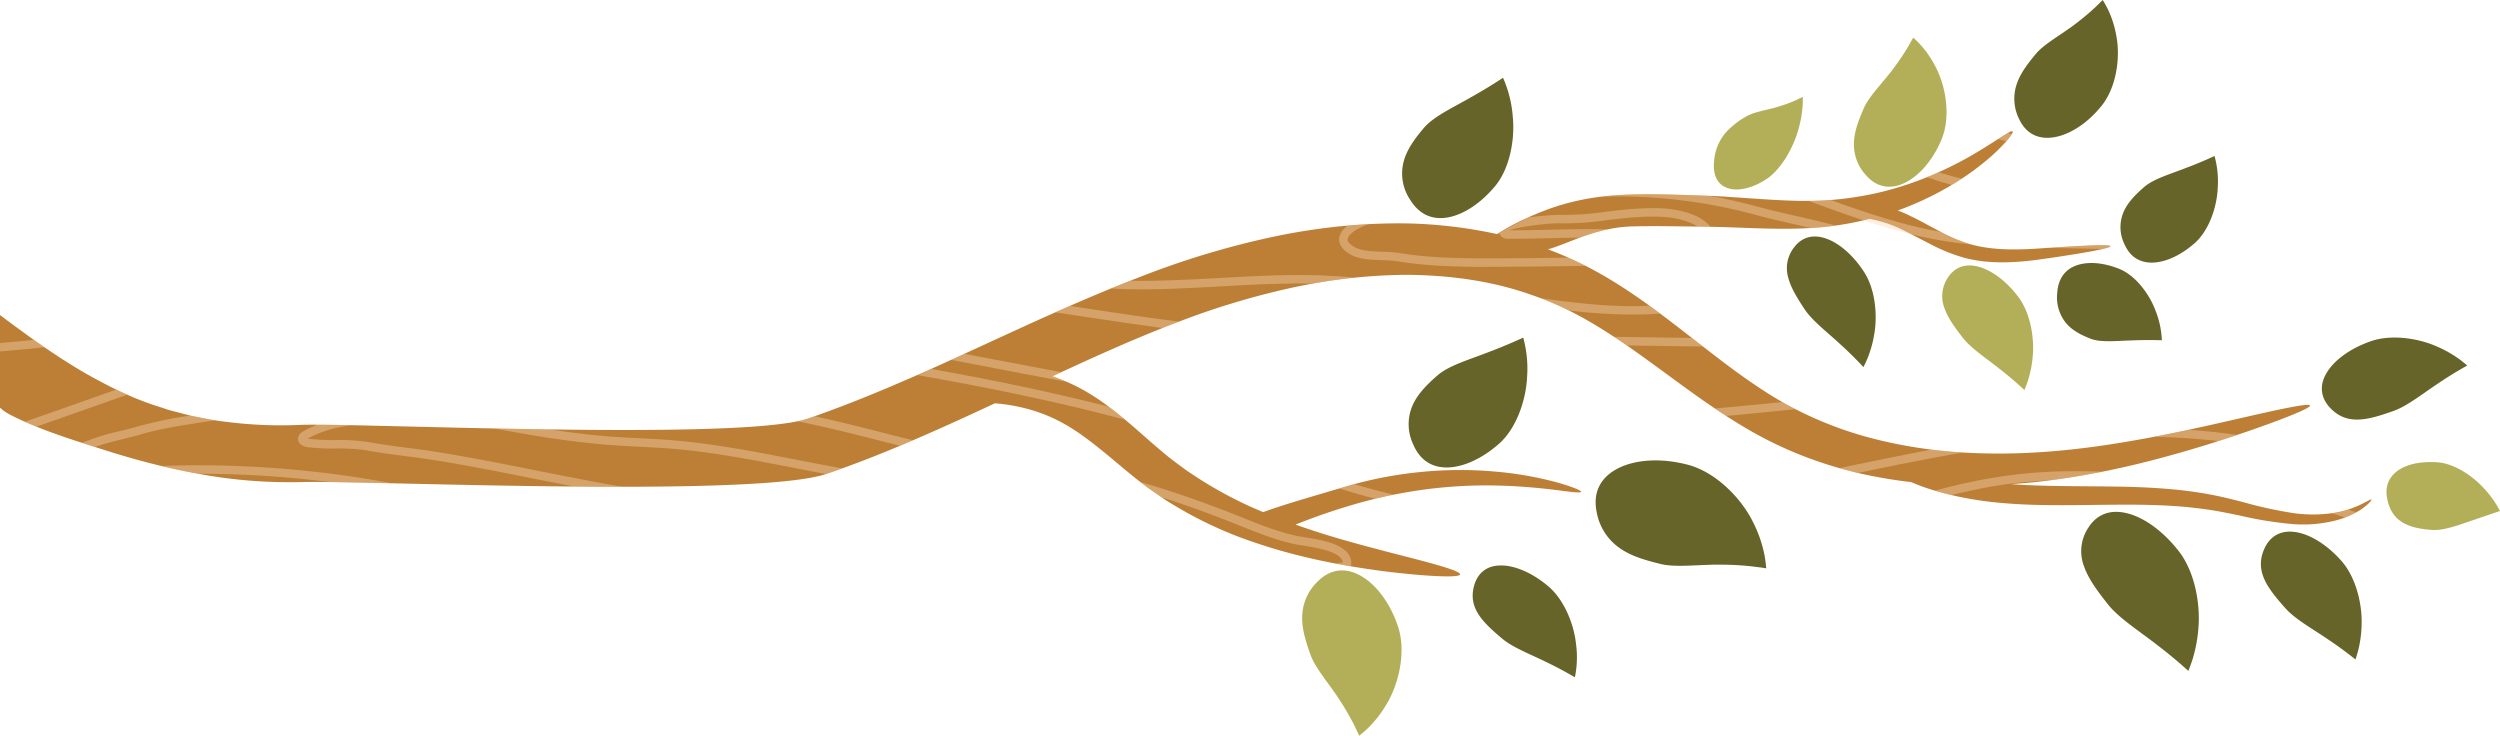 <svg id="Group_5965" data-name="Group 5965" xmlns="http://www.w3.org/2000/svg" xmlns:xlink="http://www.w3.org/1999/xlink" width="884.684" height="260.326" viewBox="0 0 884.684 260.326">
  <defs>
    <clipPath id="clip-path">
      <rect id="Rectangle_2714" data-name="Rectangle 2714" width="884.684" height="260.326" fill="none"/>
    </clipPath>
    <clipPath id="clip-path-3">
      <rect id="Rectangle_2712" data-name="Rectangle 2712" width="833.79" height="153.341" fill="none"/>
    </clipPath>
  </defs>
  <g id="Group_5964" data-name="Group 5964" clip-path="url(#clip-path)">
    <g id="Group_5963" data-name="Group 5963">
      <g id="Group_5962" data-name="Group 5962" clip-path="url(#clip-path)">
        <path id="Path_5266" data-name="Path 5266" d="M836.574,243.7a24.746,24.746,0,0,1-2.784,1.785,29.367,29.367,0,0,1-3.913,1.806c-.836.315-1.726.609-2.67.873a46.8,46.8,0,0,1-15.51,1.491,130.39,130.39,0,0,1-18.819-2.99c-3.288-.684-6.626-1.39-10.023-1.927s-6.886-.962-10.43-1.268c-7.092-.592-14.389-.747-21.658-.714-14.515.076-28.951.575-41.321-.516a126.063,126.063,0,0,1-18.882-2.876h0c-2.083-.491-4.023-1.016-5.828-1.558q-2.135-.636-4.023-1.3c-1.591-.575-3.04-1.15-4.384-1.726a172.354,172.354,0,0,1-18.941-3.262l-.5-.113q-3-.731-6.021-1.591a145.17,145.17,0,0,1-14.457-4.95,139,139,0,0,1-19.932-9.993q-2.847-1.707-5.627-3.51-2.009-1.3-3.993-2.637c-9.25-6.244-18.089-13.05-27.057-19.432-1.36-.966-2.708-1.927-4.081-2.876H575.7c-1.5-1.033-3.015-2.057-4.535-3.053-3.212-2.116-6.458-4.136-9.758-6.009-2.083-1.184-4.169-2.305-6.3-3.351a.015.015,0,0,0-.013,0c-3.208-1.587-6.466-3.023-9.817-4.287,0,0,0,0-.008,0-1.146-.437-2.3-.848-3.464-1.243-13.583-4.854-28.321-6.852-43.135-7.046a188.27,188.27,0,0,0-19.424,1.016h-.017q-7.394.768-14.746,2.091a.008.008,0,0,0-.013,0s0,0-.008,0q-5.171.932-10.283,2.12a275.856,275.856,0,0,0-36.966,11.333q-2.941,1.109-5.853,2.267h0c-12.181,4.824-24.1,10.207-35.82,15.628q-1.562.731-3.124,1.453c1.671.563,3.372,1.209,5.1,1.957a65.615,65.615,0,0,1,7.869,4.06c2.385,1.44,4.711,3.04,7,4.749,1.961,1.47,3.892,3.015,5.794,4.606,1.931,1.612,3.838,3.267,5.723,4.925,2.964,2.6,5.912,5.211,8.923,7.675,1.495,1.239,3.061,2.385,4.627,3.544L419.8,230.6l2.461,1.638a144.279,144.279,0,0,0,20.906,11.513c1.285.571,2.574,1.108,3.863,1.65,5.979-2.272,16.241-5.223,26.864-8.368l2.377-.705q1.423-.422,2.922-.827a144.27,144.27,0,0,1,23.081-4.258,141.122,141.122,0,0,1,27.658-.122,125.209,125.209,0,0,1,21.364,3.838c5.261,1.524,8.326,2.822,8.209,3.25-.13.491-3.414.071-8.738-.626-5.333-.663-12.752-1.411-21.112-1.6a165.472,165.472,0,0,0-26.629,1.562c-3.367.466-6.689,1.041-9.9,1.688-2.238.453-4.421.941-6.533,1.449-2.948.718-5.761,1.478-8.381,2.255-9.12,2.708-15.359,5.127-19.764,6.869,2.183.773,4.354,1.52,6.5,2.217,7.117,2.339,13.978,4.228,20.217,5.891,6.231,1.684,11.866,3.065,16.564,4.316,9.409,2.452,15.112,4.258,14.956,5.207-.151.928-6.122.915-15.876.071-4.871-.445-10.7-1.062-17.2-2.053q-2.708-.4-5.563-.882-2.595-.435-5.3-.949c-3.367-.634-6.853-1.369-10.417-2.225a195.21,195.21,0,0,1-23.513-7.092,141.922,141.922,0,0,1-23.366-11.366c-.932-.571-1.873-1.121-2.792-1.7l-1.6-1.1-1.092-.747c-1.8-1.226-3.586-2.448-5.282-3.758-.382-.294-.76-.588-1.138-.882-2.956-2.309-5.74-4.64-8.41-6.873-6.009-5.055-11.534-9.54-16.871-12.748a55.941,55.941,0,0,0-14.96-6.349,63.17,63.17,0,0,0-11.24-1.894c-9.75,4.547-19.4,8.973-28.972,13.071q-2.305,1-4.6,1.952c-6.853,2.872-13.663,5.559-20.44,8q-2.79,1.008-5.568,1.952l-.16.05c-10.535,3.481-39.792,4.489-72.186,4.505-5.589,0-11.274-.021-16.972-.076-23.056-.193-46.334-.747-64.528-1.155-8.742-.2-16.312-.361-22.119-.437a.006.006,0,0,0-.008,0c-4.22-.05-7.507-.059-9.636,0a175.839,175.839,0,0,1-36.731-2.935H70.12q-6.582-1.184-13.088-2.763c-6.848-1.646-13.625-3.582-20.3-5.715q-1.568-.5-3.158-1c-1.495-.479-3-.957-4.505-1.449-5.416-1.747-10.892-3.6-16.178-5.74-1.381-.563-2.754-1.142-4.106-1.743-1.8-.8-3.573-1.646-5.3-2.536A15.6,15.6,0,0,1,0,208.425V175.653c.81.609,1.642,1.226,2.507,1.877,2.843,2.1,5.971,4.417,9.473,6.9q1.8,1.279,3.733,2.607c2.637,1.81,5.463,3.687,8.511,5.6q6.638,4.22,14.813,8.36c.693.344,1.394.684,2.1,1.029q1.908.913,3.9,1.805a100.562,100.562,0,0,0,12.223,4.589q1.253.422,2.532.848l2.641.684c1.608.411,3.229.869,4.9,1.268.176.046.357.088.533.13,2.679.516,5.412,1.1,8.251,1.558,1.134.181,2.288.344,3.46.474a151.952,151.952,0,0,0,26.583,1.146c1.44-.063,3.552-.084,6.235-.067,3.153.017,7.1.076,11.664.168,13.037.26,31.189.768,50.709,1.159,6.47.13,13.1.248,19.734.34,36.156.5,72.749.244,87.764-2.893a31.011,31.011,0,0,0,3.569-.936c.81-.277,1.621-.554,2.435-.84,11.123-3.888,22.64-8.6,34.439-13.751q.938-.409,1.881-.823,2.437-1.071,4.9-2.171,3.521-1.568,7.088-3.2,2.343-1.064,4.7-2.146c6.773-3.1,13.663-6.294,20.683-9.494q5.668-2.589,11.463-5.173,2.551-1.14,5.135-2.267,7.212-3.149,14.62-6.2,3.37-1.379,6.773-2.717h.017c1.4-.554,2.792-1.1,4.207-1.646a301.145,301.145,0,0,1,45.952-13.823,219.946,219.946,0,0,1,26.7-4.039q3.684-.328,7.386-.516,7.356-.39,14.763-.244a166.158,166.158,0,0,1,30.807,3.758c.223-.147.437-.29.676-.445,0,0,.013-.008.017-.013a84.318,84.318,0,0,1,10.153-5.383c1.6-.718,3.351-1.465,5.295-2.225a82.821,82.821,0,0,1,13.55-4.014c2.221-.47,4.594-.857,7.088-1.159,3.472-.42,7.193-.68,11.114-.777,6.752-.185,13.936.021,21.406.269,1.847.063,3.745.13,5.673.206h0c1.923.08,3.876.172,5.832.294,3.863.26,7.78.525,11.719.794,5.975.4,11.929.739,17.748.7q2.645-.019,5.249-.155,1.279-.069,2.544-.168a114.677,114.677,0,0,0,18.958-3.086,116.686,116.686,0,0,0,15.078-4.963q2.135-.863,4.14-1.768a126.74,126.74,0,0,0,13.4-6.966c3.086-1.839,5.647-3.5,7.646-4.782,1.44-.928,2.591-1.667,3.439-2.146.945-.533,1.52-.743,1.7-.542.109.113.017.432-.273.932a17.992,17.992,0,0,1-1.957,2.574,68.562,68.562,0,0,1-8.036,7.566,89.025,89.025,0,0,1-7.743,5.647h0q-1.682,1.1-3.51,2.2a108.779,108.779,0,0,1-19.142,9.053,49.316,49.316,0,0,1,4.631,2.02c3.409,1.612,6.9,3.645,10.543,5.521l0,0a58.2,58.2,0,0,0,9.955,4.228c.256.076.512.151.768.223,0,0,0,0,.008,0,7.235,2.028,15.25,1.973,22.459,1.566,1.8-.126,3.548-.244,5.236-.353h.042c12.454-.823,21.595-1.255,21.653-.55.017.218-.945.55-2.683.962h-.021c-4.262,1-13.163,2.456-23.87,3.922-7.57.924-16.438,1.495-25-.76a60.385,60.385,0,0,1-11.748-4.665c-2.549-1.285-4.938-2.565-7.188-3.712l0,0c-.89-.453-1.755-.89-2.6-1.3a43.714,43.714,0,0,0-12.181-4.119c-.7.176-1.394.344-2.1.508-3.2.743-6.475,1.373-9.825,1.848-1.188.168-2.389.319-3.594.445q-2.6.277-5.211.424c-6.395.382-12.8.281-19.033.092-3.93-.139-7.835-.277-11.694-.411-1.6-.055-3.2-.088-4.778-.118q-2.28-.044-4.552-.067c-.651-.013-1.3-.021-1.953-.029-7.44-.1-14.5-.214-20.826-.042A48.226,48.226,0,0,0,569.1,145.3a68.684,68.684,0,0,0-9.993,2.948c-3.829,1.415-7.184,2.885-10.153,3.8-.4.122-.777.244-1.167.365q3.653,1.342,7.209,2.922,3.086,1.373,6.084,2.9c2.985,1.516,5.9,3.137,8.7,4.833,4.862,2.935,9.477,6.067,13.911,9.275q1.909,1.379,3.771,2.767c.588.441,1.172.878,1.755,1.318,3.225,2.44,6.378,4.887,9.485,7.3a.015.015,0,0,0,.008,0c1.31,1.025,2.6,2.028,3.892,3.032,7.272,5.647,14.347,11.043,21.582,15.691q3.212,2.1,6.5,3.972,2.33,1.329,4.694,2.54a133.6,133.6,0,0,0,24.8,9.708,164.6,164.6,0,0,0,23.207,4.589q5.668.712,11.232,1.033c.735.046,1.47.088,2.2.122,23.782,1.188,45.276-1.944,63.058-5.219.84-.16,1.667-.319,2.49-.479q6.387-1.234,12.122-2.465c11.118-2.368,20.335-4.589,27.351-6.13,9.9-2.2,15.418-3.149,15.62-2.46s-4.908,2.952-14.448,6.454c-3.258,1.184-7.033,2.524-11.3,3.955q-3.124,1.058-6.6,2.167c-6.84,2.188-14.687,4.518-23.488,6.806-5.484,1.423-11.349,2.8-17.581,4.035h0q-5.883,1.172-12.193,2.162c-1.961.294-3.951.584-5.975.844a.032.032,0,0,1-.017,0c-3.582.47-7.264.882-11.034,1.167-1.05.088-2.116.16-3.174.231,11.526.894,25.113.655,39.183.911,7.36.143,14.855.516,22.182,1.377,3.661.445,7.277,1.012,10.8,1.721s6.915,1.579,10.169,2.414a143.7,143.7,0,0,0,18.063,3.9,49.2,49.2,0,0,0,13.063-.025h0c.508-.071,1-.151,1.482-.239a34.244,34.244,0,0,0,4.354-1.071,36.275,36.275,0,0,0,4.9-1.965c2.066-1.041,3.17-1.751,3.342-1.541.134.155-.676,1.23-2.616,2.721" transform="translate(0 -64.167)" fill="#bc7f35"/>
        <g id="Group_5961" data-name="Group 5961" transform="translate(0 47.06)" opacity="0.4">
          <g id="Group_5960" data-name="Group 5960">
            <g id="Group_5959" data-name="Group 5959" clip-path="url(#clip-path-3)">
              <path id="Path_5267" data-name="Path 5267" d="M1688.861,112.47a17.994,17.994,0,0,1-1.957,2.574c-.979-.273-1.948-.542-2.914-.819,1.44-.928,2.591-1.667,3.439-2.146l1.432.39" transform="translate(-976.912 -112.079)" fill="#f9d9b6"/>
              <path id="Path_5268" data-name="Path 5268" d="M11.979,286.419q1.8,1.279,3.733,2.607-3.3.365-6.6.693-4.617.46-9.111.815v-3.006q4.352-.34,8.818-.785c1.054-.1,2.108-.21,3.162-.323" transform="translate(0 -213.217)" fill="#f9d9b6"/>
              <path id="Path_5269" data-name="Path 5269" d="M837.435,306.152c1.671.563,3.372,1.209,5.1,1.957-10.871-2.007-21.683-4.077-32.427-6.134q-4.251-.812-8.515-1.629,2.343-1.064,4.7-2.146,2.192.416,4.375.836,14.864,2.847,29.891,5.664-1.562.731-3.124,1.453" transform="translate(-465.016 -220.051)" fill="#f9d9b6"/>
              <path id="Path_5270" data-name="Path 5270" d="M1473.828,341.379c-8.129.81-16.308,1.621-24.525,2.381q-2.009-1.3-3.993-2.637,11.967-1.09,23.824-2.284,2.33,1.329,4.694,2.54" transform="translate(-838.45 -243.626)" fill="#f9d9b6"/>
              <path id="Path_5271" data-name="Path 5271" d="M53.276,328.329q1.908.913,3.9,1.806-7.149,2.494-14.226,5.013c-5.95,2.108-11.925,4.224-17.925,6.3-1.381-.563-2.754-1.142-4.106-1.743,6.966-2.4,13.974-4.879,21.032-7.377q5.637-2,11.324-4" transform="translate(-12.136 -237.529)" fill="#f9d9b6"/>
              <path id="Path_5272" data-name="Path 5272" d="M840.84,324.3c1.961,1.47,3.892,3.015,5.794,4.606-24.034-6.416-48.61-11.425-73.584-15.813q2.437-1.071,4.9-2.171c21.288,3.813,42.278,8.108,62.894,13.377" transform="translate(-448.46 -227.43)" fill="#f9d9b6"/>
              <path id="Path_5273" data-name="Path 5273" d="M1147.871,411.778c-2.238.453-4.421.941-6.533,1.449-4.262-1.121-8.494-2.347-12.7-3.645l2.377-.705q1.423-.422,2.922-.827c4.615,1.36,9.263,2.62,13.932,3.729" transform="translate(-654.744 -283.776)" fill="#f9d9b6"/>
              <path id="Path_5274" data-name="Path 5274" d="M1593.868,379.972q-4.415.743-8.922,1.579c-9.385,1.747-18.937,3.691-28.308,5.631l-.5-.113q-3-.731-6.021-1.591c10.678-2.213,21.683-4.5,32.516-6.538q5.668.712,11.232,1.033" transform="translate(-899.252 -266.889)" fill="#f9d9b6"/>
              <path id="Path_5275" data-name="Path 5275" d="M1845.016,364.067q-3.124,1.058-6.6,2.167-10.928-1.272-22.741-1.52,6.387-1.234,12.122-2.465,8.88.6,17.224,1.818" transform="translate(-1053.302 -257.207)" fill="#f9d9b6"/>
              <path id="Path_5276" data-name="Path 5276" d="M1690.074,397.306q-5.882,1.172-12.193,2.162c-1.961.294-3.951.584-5.975.844a.032.032,0,0,1-.017,0,161.753,161.753,0,0,0-27.5,3.485l-.848.181c-2.57.554-4.875,1.083-6.937,1.6h0c-2.083-.491-4.023-1.016-5.828-1.558,3.258-.924,7.247-1.915,12.143-2.964l.831-.176a171.339,171.339,0,0,1,35.01-3.745q5.675-.057,11.32.172" transform="translate(-946.039 -277.438)" fill="#f9d9b6"/>
              <path id="Path_5277" data-name="Path 5277" d="M1973.779,430.458a29.379,29.379,0,0,1-3.914,1.806q-2.355-.794-4.765-1.495c.508-.071,1-.151,1.482-.239a34.255,34.255,0,0,0,4.354-1.071q1.429.479,2.843,1" transform="translate(-1139.99 -296.197)" fill="#f9d9b6"/>
              <path id="Path_5278" data-name="Path 5278" d="M507.44,394.308c-2.074-.462-4.1-.777-5.727-1.029-.936-.147-1.73-.269-2.3-.386-6.584-1.365-12.559-3.754-18.886-6.281q-1.833-.737-3.7-1.474c-12.273-4.816-23.064-8.536-33.129-11.387.378.294.756.588,1.138.882,1.7,1.31,3.485,2.532,5.282,3.758l1.092.747c7.583,2.406,15.662,5.307,24.525,8.788q1.858.731,3.687,1.465c6.454,2.578,12.546,5.013,19.386,6.433.6.122,1.449.256,2.448.411,1.583.248,3.552.554,5.534,1,3.825.852,8.372,2.406,8.545,4.976q-1.209.239-2.431.42,2.7.516,5.3.949a5.8,5.8,0,0,0,.13-1.213c0-5.622-8.2-7.453-10.892-8.053M108.027,350.359c-.176-.042-.357-.084-.533-.13A142.023,142.023,0,0,0,88.9,354.1c-1.73.512-3.695.991-5.778,1.5a83.053,83.053,0,0,0-13.894,4.287c1.507.491,3.011.97,4.505,1.449,3.338-1.171,6.873-2.036,10.1-2.83,2.116-.516,4.115-1.008,5.916-1.541,7.167-2.12,14.721-3.263,22.023-4.363q2.23-.334,4.5-.689c-2.838-.458-5.572-1.041-8.251-1.558M351.4,356c-4.22-1.071-8.44-2.141-12.672-3.162q-5.133-1.234-10.3-2.368c-.815.286-1.625.563-2.435.84a31,31,0,0,1-3.569.936q7.835,1.625,15.6,3.5c4.22,1.016,8.427,2.087,12.638,3.153q3.955,1.008,7.974,2.011,2.3-.957,4.6-1.952c-3.985-.962-7.936-1.965-11.841-2.96M124.927,368.116c-9.216-.365-18.529-.382-27.733-.059q6.506,1.568,13.088,2.763h.013c4.845,0,9.7.1,14.515.286,10.631.42,21.28,1.3,31.852,2.645a.006.006,0,0,1,.008,0c5.807.076,13.377.239,22.119.437a373.313,373.313,0,0,0-53.862-6.071" transform="translate(-40.162 -250.234)" fill="#f9d9b6"/>
              <path id="Path_5279" data-name="Path 5279" d="M426.8,370.193c-13.663-2.654-27.788-5.4-41.745-6.626-4.354-.386-8.78-.613-13.063-.831-3.867-.2-7.873-.4-11.786-.722-6.067-.5-11.95-1.264-16.909-1.952-1.02-.139-2.045-.29-3.065-.445-6.638-.092-13.264-.21-19.734-.34q2.715.472,5.463.966c5.521.983,11.228,2,16.925,2.784,5,.693,10.938,1.47,17.077,1.973,3.96.319,7.986.529,11.878.726,4.253.218,8.65.441,12.949.823,13.8,1.218,27.851,3.947,41.438,6.584,3.892.756,7.843,1.524,11.815,2.259l.16-.05q2.777-.945,5.568-1.952c-5.7-1-11.391-2.112-16.972-3.2m-79.219,6.328q-6.664-1.285-13.31-2.62c-11.526-2.288-23.442-4.657-35.262-6.512-3.137-.491-6.34-.9-9.435-1.3-4.333-.563-8.818-1.142-13.121-1.94a65.529,65.529,0,0,0-11.8-.76,75,75,0,0,1-9.645-.453,2.615,2.615,0,0,1-.411-.088,40.268,40.268,0,0,1,11.862-4.111c1.108-.231,2.221-.432,3.334-.617-4.568-.092-8.511-.151-11.664-.168a32.18,32.18,0,0,0-5.093,2.343,3.291,3.291,0,0,0-1.8,2.251,2.97,2.97,0,0,0-.025.382c0,1.528,1.331,2.7,3.4,2.973a76.59,76.59,0,0,0,10.035.483,62.409,62.409,0,0,1,11.265.71c4.388.815,8.91,1.4,13.281,1.965,3.078.395,6.26.806,9.355,1.293,11.761,1.843,23.648,4.207,35.144,6.491q6.664,1.323,13.327,2.62c.621.122,1.247.239,1.873.361,5.7.055,11.383.08,16.972.076-6.155-1.041-12.269-2.217-18.277-3.376" transform="translate(-145.731 -254.713)" fill="#f9d9b6"/>
              <path id="Path_5280" data-name="Path 5280" d="M901.69,258.952c10.3,1.554,20.868,3.153,31.458,4.455q-2.941,1.108-5.853,2.267h0c-8.776-1.155-17.5-2.469-26.049-3.762-3.93-.592-7.9-1.192-11.891-1.776q2.551-1.14,5.135-2.267,3.621.542,7.205,1.083" transform="translate(-515.928 -196.654)" fill="#f9d9b6"/>
              <path id="Path_5281" data-name="Path 5281" d="M1391.747,287.293q-7.507-.069-14.939-.189l-11.946-.172h-.017c-1.5-1.033-3.015-2.057-4.535-3.053l16.539.235c3.649.05,7.314.1,11,.143a.014.014,0,0,0,.008,0c1.31,1.025,2.6,2.028,3.892,3.032" transform="translate(-789.14 -211.743)" fill="#f9d9b6"/>
              <path id="Path_5282" data-name="Path 5282" d="M1636.319,147.453q-1.681,1.1-3.51,2.2-2.148-.567-4.27-1.218c-1.52-.466-3.036-.97-4.539-1.5q2.135-.863,4.14-1.768c.424.139.852.273,1.276.4,2.276.7,4.581,1.318,6.9,1.881" transform="translate(-942.111 -131.275)" fill="#f9d9b6"/>
              <path id="Path_5283" data-name="Path 5283" d="M1022.459,232.722q-7.394.768-14.746,2.091h-.013s0,0-.008,0c-10.862-.231-21.83.382-32.579.987-11.051.617-22.48,1.255-33.6.974-1.671-.042-3.388-.109-5.11-.244q3.37-1.379,6.773-2.717h.017c10.5.185,21.3-.42,31.756-1,15.674-.878,31.793-1.78,47.514-.088" transform="translate(-543.222 -181.513)" fill="#f9d9b6"/>
              <path id="Path_5284" data-name="Path 5284" d="M1340.841,256.777q-3.042.233-6.084.323a180.434,180.434,0,0,1-26.268-1.44.015.015,0,0,0-.012,0c-3.208-1.587-6.466-3.023-9.817-4.287,11.845,1.633,23.979,3.095,36.009,2.738.8-.025,1.6-.055,2.4-.1q1.908,1.379,3.77,2.767" transform="translate(-753.376 -192.884)" fill="#f9d9b6"/>
              <path id="Path_5285" data-name="Path 5285" d="M1581.778,184.265c-2.691-.256-5.375-.575-8.041-.978-4.4-.663-8.75-1.554-13.071-2.607l0,0c-5.694-1.39-11.32-3.069-16.884-4.908-6.554-2.158-13.021-4.531-19.4-6.894q2.646-.019,5.249-.155,1.278-.069,2.544-.168c12.655,4.6,25.63,8.935,38.877,11.261l0,0a58.209,58.209,0,0,0,9.956,4.228c.256.076.512.151.768.223" transform="translate(-884.32 -144.838)" fill="#f9d9b6"/>
              <path id="Path_5286" data-name="Path 5286" d="M1748.813,207.079c.017.218-.945.55-2.683.962h-.021l-18.949-.411c12.454-.823,21.594-1.255,21.653-.55" transform="translate(-1001.956 -166.985)" fill="#f9d9b6"/>
              <path id="Path_5287" data-name="Path 5287" d="M1290.3,171.428c-4.48-1.02-9.116-2.074-13.5-3.267q-8.578-2.33-17.308-3.846h0c-1.927-.076-3.825-.143-5.673-.206-7.47-.248-14.654-.453-21.406-.269-3.922.1-7.642.357-11.115.777q3.414-.107,6.769-.092a185.665,185.665,0,0,1,47.951,6.525c4.446,1.205,9.111,2.272,13.621,3.3,1.965.449,3.947.9,5.925,1.365q2.607-.151,5.211-.424c1.2-.126,2.406-.277,3.594-.445-4.669-1.272-9.4-2.351-14.066-3.414m-80.571,14.755c-11.009.155-22.065.26-33.028.26-8.629-.134-17.812-.39-26.873-1.923a46.046,46.046,0,0,0-5.849-.437c-3.64-.126-7.407-.26-9.8-1.579-1.52-.84-2.427-1.738-2.549-2.532a1.56,1.56,0,0,1-.017-.2c0-1.344,2.284-3.611,7.293-5.421l.042-.013q-3.7.189-7.386.516c-1.667,1.314-2.943,2.956-2.943,4.917a4.289,4.289,0,0,0,.05.655c.277,1.78,1.642,3.359,4.06,4.694,3.023,1.667,7.151,1.81,11.144,1.948a44.889,44.889,0,0,1,5.454.4c9.271,1.566,18.584,1.831,27.351,1.965,13,0,26.117-.147,39.133-.353q-3-1.524-6.084-2.9" transform="translate(-654.732 -142.066)" fill="#f9d9b6"/>
              <path id="Path_5288" data-name="Path 5288" d="M1332.343,177.885c-6.538-2.784-13.852-2.637-20.192-2.28-3.59.2-7.226.642-10.741,1.066a103.632,103.632,0,0,1-16.753,1.117,98.593,98.593,0,0,0-11.127.983l-10.169,5.4a3.145,3.145,0,0,0,1.041,1.44,3.446,3.446,0,0,0,2.3.659c5.026,0,10.01-.113,14.826-.223,3.544-.08,7.021-.16,10.48-.2A68.687,68.687,0,0,1,1302,182.9c-6.819-.155-13.562,0-20.541.155-4.694.1-9.54.214-14.419.223,3.54-1.5,15.233-2.6,17.484-2.5a105.883,105.883,0,0,0,17.245-1.134c3.473-.42,7.058-.857,10.552-1.054,6-.336,12.907-.483,18.849,2.049a15.688,15.688,0,0,1,2.5,1.323q2.274.025,4.552.067a15.03,15.03,0,0,0-5.878-4.144" transform="translate(-732.898 -148.821)" fill="#f9d9b6"/>
            </g>
          </g>
        </g>
        <path id="Path_5289" data-name="Path 5289" d="M1277.337,516.133a35.5,35.5,0,0,0,.366-12.082c-.78-6.924-4.274-15.678-10.079-20.369-5.678-4.729-11.638-7.087-16.252-7.134-4.658-.067-7.89,2.135-9.4,6.2-2.885,8.44,2.349,13.605,9.92,19.931,3.845,3.108,10.044,5.43,15.506,8.149,5.448,2.6,9.938,5.308,9.938,5.308" transform="translate(-720.024 -276.454)" fill="#666428"/>
        <path id="Path_5290" data-name="Path 5290" d="M1770.781,249.008s-4.859-.188-10.246.039c-5.454.129-11.133.832-14.814-.53-3.731-1.436-6.7-3.053-8.827-5.563a14.389,14.389,0,0,1-3.148-10.659c.3-4.7,2.414-7.994,6.283-9.579,3.825-1.59,9.339-1.421,15.234.85,5.993,2.216,10.975,8.884,13.181,14.718a31.959,31.959,0,0,1,2.338,10.724" transform="translate(-1005.752 -128.594)" fill="#666428"/>
        <path id="Path_5291" data-name="Path 5291" d="M2051.487,406.733l-9.3,3.168c-5.019,1.7-10.415,3.793-14.608,3.548-8.347-.578-14.465-2.74-16.044-11.22-1.6-8.272,5.754-13.5,17.647-12.734,5.905.344,12.268,4.573,16.257,8.851a35.813,35.813,0,0,1,6.044,8.388" transform="translate(-1166.803 -225.91)" fill="#b3af58"/>
        <path id="Path_5292" data-name="Path 5292" d="M1938.922,493.293s-4.271-3.491-9.554-7.006c-5.281-3.644-11.388-6.984-14.927-10.792-6.938-7.712-11.617-13.87-7.358-22.225,2.176-4,5.867-5.813,10.707-5.049,4.8.736,10.65,4.078,15.855,9.847,5.345,5.747,7.678,15.38,7.459,22.7a41.624,41.624,0,0,1-1.149,9.051c-.577,2.213-1.031,3.471-1.031,3.471" transform="translate(-1105.388 -259.921)" fill="#666428"/>
        <path id="Path_5293" data-name="Path 5293" d="M2008.3,294.388s-4.846,2.634-10.1,6.2c-5.37,3.511-10.771,7.9-15.634,9.74-9.763,3.508-17.232,5.513-23.357-1.589-2.883-3.527-3.165-7.63-.628-11.821,2.495-4.162,7.8-8.318,15.11-10.957,7.341-2.775,17.141-1.294,23.839,1.678a41.631,41.631,0,0,1,7.945,4.485c1.831,1.371,2.823,2.267,2.823,2.267" transform="translate(-1135.205 -165.035)" fill="#666428"/>
        <path id="Path_5294" data-name="Path 5294" d="M1820.412,131.489a34.094,34.094,0,0,1,1.116,11.579c-.325,6.637-3.154,15.086-8.463,19.533-5.189,4.471-10.722,6.7-15.129,6.608-4.449-.071-7.691-2.43-9.515-6.767a13.664,13.664,0,0,1-.138-11.3c1.423-3.2,4.015-5.917,7.4-8.83,3.364-2.819,9.306-4.507,14.719-6.636,5.387-2.01,10.012-4.191,10.012-4.191" transform="translate(-1036.747 -76.279)" fill="#666428"/>
        <path id="Path_5295" data-name="Path 5295" d="M1217.388,65.545a41.525,41.525,0,0,1,3.451,13.744c.816,8.054-1.055,18.746-6.641,25.068-5.438,6.329-11.7,10.019-17.023,10.712-5.372.724-9.707-1.528-12.693-6.421a16.647,16.647,0,0,1-2.221-13.581c1.132-4.117,3.76-7.857,7.306-11.982,3.54-4.008,10.391-7.122,16.523-10.67,6.124-3.4,11.3-6.87,11.3-6.87" transform="translate(-685.51 -38.024)" fill="#666428"/>
        <path id="Path_5296" data-name="Path 5296" d="M1227.746,284.512a41.527,41.527,0,0,1,1.36,14.106c-.4,8.085-3.842,18.379-10.309,23.8-6.322,5.446-13.062,8.16-18.432,8.05-5.42-.086-9.37-2.96-11.591-8.244a16.649,16.649,0,0,1-.169-13.76c1.734-3.9,4.892-7.208,9.013-10.757,4.1-3.434,11.338-5.491,17.931-8.084,6.563-2.449,12.2-5.106,12.2-5.106" transform="translate(-688.717 -165.05)" fill="#666428"/>
        <path id="Path_5297" data-name="Path 5297" d="M1117.648,539.209a41.478,41.478,0,0,0,3.207-2.778,39.916,39.916,0,0,0,6.562-8.531c4.471-7.451,7.014-19.27,3.671-28.129-3.128-8.8-8.517-15.028-13.775-17.587-5.31-2.627-10.287-1.6-14.322,2.426a17.661,17.661,0,0,0-5.539,12.672c-.071,4.246,1.222,8.472,3.014,13.5,1.839,4.879,6.848,10.391,10.691,16.511a92.693,92.693,0,0,1,4.7,8.188l1.789,3.725" transform="translate(-636.649 -278.883)" fill="#b3af58"/>
        <path id="Path_5298" data-name="Path 5298" d="M1665.975,267.8s-3.763-3.571-8.476-7.235c-4.7-3.785-10.2-7.342-13.254-11.16-3.046-3.921-5.459-7.288-6.618-10.727a11.693,11.693,0,0,1,1.259-10.632c2.319-3.6,5.908-5.046,10.394-3.993,4.448,1.024,9.707,4.566,14.189,10.338,4.614,5.762,6.134,14.96,5.42,21.815a39.167,39.167,0,0,1-1.705,8.411c-.7,2.036-1.209,3.184-1.209,3.184" transform="translate(-949.593 -129.781)" fill="#b3af58"/>
        <path id="Path_5299" data-name="Path 5299" d="M1405.145,426.212a46.456,46.456,0,0,0-.619-4.706,44.631,44.631,0,0,0-3.923-11.383c-4.2-8.766-13.673-18.422-24-20.759-10.148-2.5-19.281-1.305-24.91,2.028-5.724,3.34-7.834,8.62-6.559,14.869a19.76,19.76,0,0,0,8.42,12.98c3.922,2.682,8.664,4.078,14.467,5.5,5.689,1.289,13.922.008,22,.189a103.62,103.62,0,0,1,10.543.653l4.581.624" transform="translate(-780.125 -225.101)" fill="#666428"/>
        <path id="Path_5300" data-name="Path 5300" d="M1728.936,0a37.746,37.746,0,0,1,1.876,3.377,36.34,36.34,0,0,1,2.952,9.345c1.5,7.77-.012,18.674-5.635,25.21-5.422,6.555-11.975,10.2-17.271,10.749-5.362.591-9.3-1.839-11.5-6.543a16.083,16.083,0,0,1-.786-12.569c1.264-3.655,3.688-6.866,6.792-10.613,3.095-3.6,9.1-6.753,14.3-10.79a84.326,84.326,0,0,0,6.578-5.537L1728.936,0" transform="translate(-984.84)" fill="#666428"/>
        <path id="Path_5301" data-name="Path 5301" d="M1533.087,245.538s-3.554-3.9-8.065-7.973c-4.489-4.191-9.8-8.21-12.622-12.313-2.8-4.206-5-7.8-5.919-11.379a11.9,11.9,0,0,1,2.068-10.7c2.621-3.485,6.371-4.682,10.846-3.28,4.438,1.37,9.512,5.355,13.633,11.547,4.255,6.191,5.113,15.639,3.879,22.543a39.884,39.884,0,0,1-2.356,8.409c-.857,2.015-1.463,3.142-1.463,3.142" transform="translate(-873.67 -115.63)" fill="#666428"/>
        <path id="Path_5302" data-name="Path 5302" d="M1583.472,31.7a37.78,37.78,0,0,1,2.74,2.725,36.346,36.346,0,0,1,5.427,8.161c3.6,7.049,5.165,17.945,1.575,25.783-3.393,7.8-8.678,13.12-13.615,15.116-4.989,2.054-9.446.812-12.86-3.1a16.082,16.082,0,0,1-4.239-11.858c.2-3.862,1.64-7.62,3.584-12.08,1.976-4.317,6.871-9.012,10.745-14.331a84.314,84.314,0,0,0,4.785-7.144l1.859-3.272" transform="translate(-906.423 -18.388)" fill="#b3af58"/>
        <path id="Path_5303" data-name="Path 5303" d="M1475.912,81.694s.037,1.19-.085,3.282a41.242,41.242,0,0,1-1.52,8.325c-1.81,6.6-6.424,14.641-11.893,17.87-5.361,3.311-10.37,3.959-13.595,2.6-3.277-1.346-4.7-4.58-4.342-9.011a17.779,17.779,0,0,1,3.869-10.123,28.231,28.231,0,0,1,7.541-6.031c3.011-1.779,7.538-2.226,11.9-3.638a52.25,52.25,0,0,0,5.673-2.123l2.447-1.153" transform="translate(-837.936 -47.392)" fill="#b3af58"/>
        <path id="Path_5304" data-name="Path 5304" d="M1791.936,487.662s-4.892-4.522-11-9.148c-6.1-4.781-13.216-9.257-17.2-14.108-3.976-4.983-7.131-9.267-8.677-13.663a15.011,15.011,0,0,1,1.438-13.672c2.917-4.665,7.5-6.577,13.278-5.3,5.729,1.24,12.539,5.7,18.392,13.037,6.021,7.321,8.126,19.105,7.324,27.919a50.3,50.3,0,0,1-2.049,10.828c-.859,2.626-1.5,4.109-1.5,4.109" transform="translate(-1017.55 -250.253)" fill="#666428"/>
      </g>
    </g>
  </g>
</svg>
